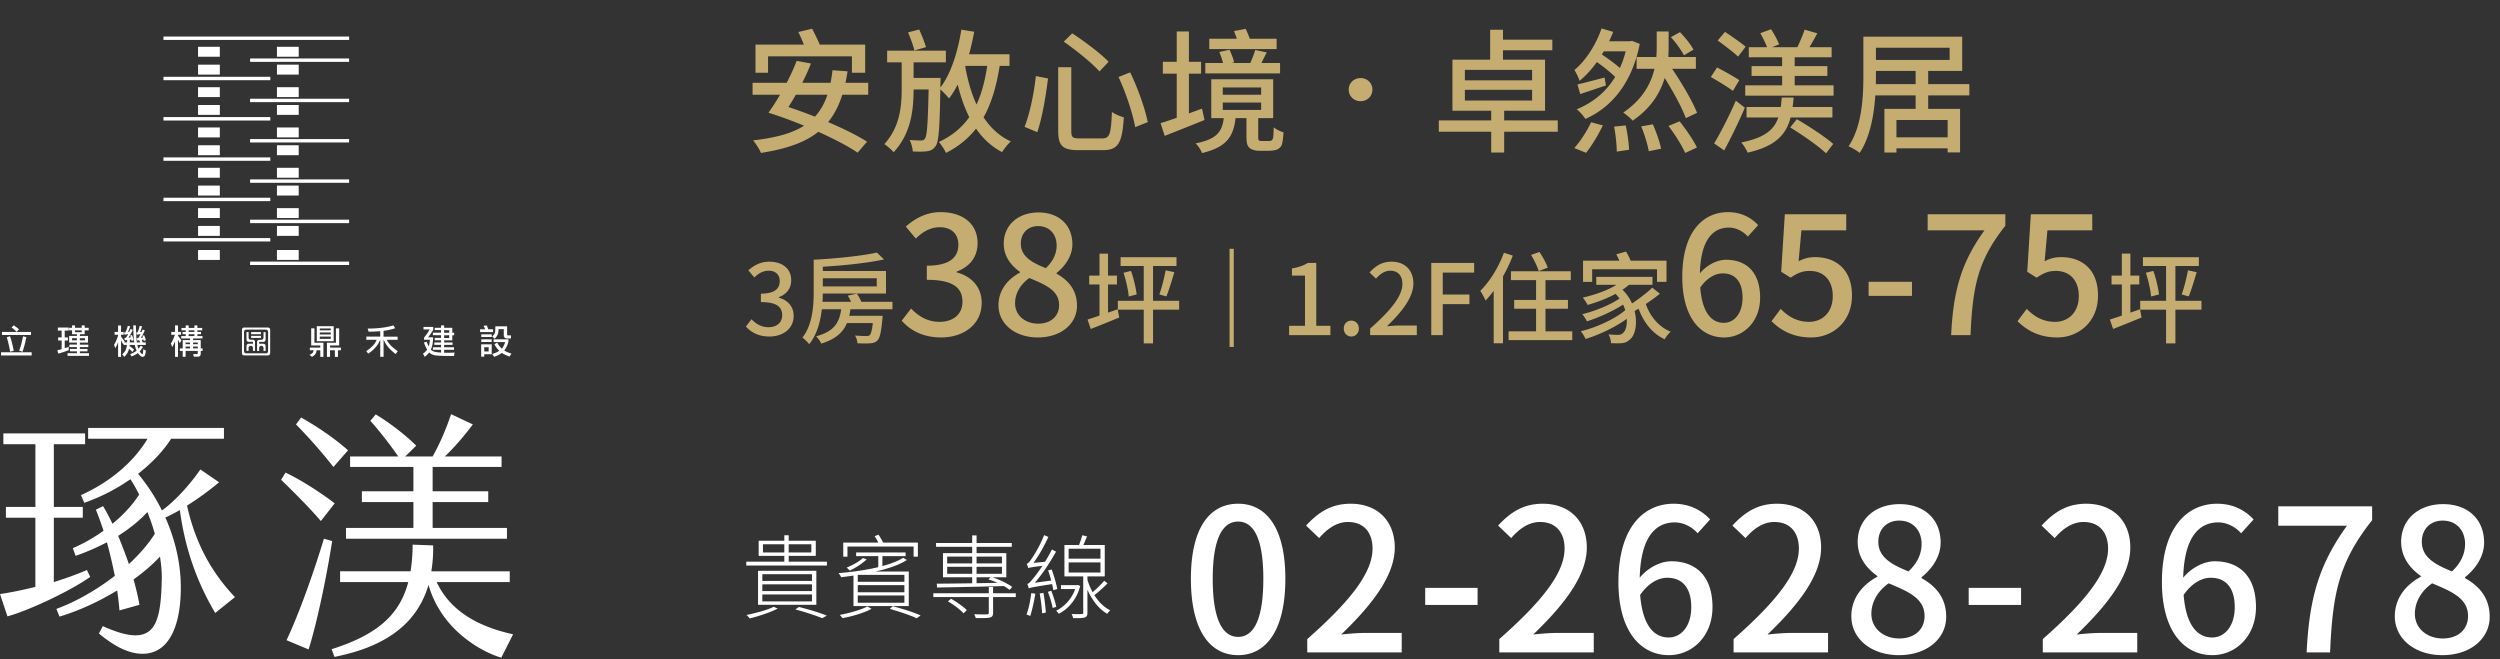 <svg width="1096" height="289" fill="none" xmlns="http://www.w3.org/2000/svg"><rect width="100%" height="100%" fill="#333333" stroke="none"/><path d="M106.068 144.544v10.318c0 .522.422.953.954.953h10.468a.952.952 0 0 0 .953-.953v-10.318a.953.953 0 0 0-.953-.954h-10.468a.954.954 0 0 0-.954.954Zm10.509 10.358h-8.642a.953.953 0 0 1-.953-.954v-8.491c0-.522.421-.953.953-.953h8.642c.522 0 .953.421.953.953v8.491a.953.953 0 0 1-.953.954Z" fill="#fff"/><path d="M109.932 151.61c.522 0 .954.421.954.953v1.265h.913v-3.935a.953.953 0 0 0-.953-.953h-.914a.954.954 0 0 1-.953-.954v-2.408h-.913v3.322c0 .522.421.953.953.953h1.867v.833h-1.867a.953.953 0 0 0-.953.954v2.178h.913v-1.265c0-.522.422-.953.953-.953v.01Zm2.771 2.228h.913v-1.264a.954.954 0 1 1 1.907 0v1.264h.913v-2.178a.953.953 0 0 0-.953-.953h-1.867v-.833h1.867a.953.953 0 0 0 .953-.954v-3.322h-.913v2.409a.953.953 0 0 1-.953.954h-.914a.952.952 0 0 0-.953.953v3.934-.01Zm1.706-8.25h-4.316v.913h4.316v-.913Z" fill="#fff"/><path d="M114.409 147.234h-4.316v.913h4.316v-.913Zm22.021-3.292h1.415v6.323h3.934v6.173h-1.355v-2.881h-1.636c-.07.622-.18 1.064-.341 1.325-.241.532-.793 1.054-1.656 1.566l-1.114-.883c.723-.322 1.204-.643 1.445-.974.161-.241.281-.582.362-1.024h-1.636v-1.174h4.576v-.933h-3.994v-7.518Zm2.459-.943h7.397v6.574h-7.397v-6.574Zm1.294 1.816h4.818v-.823h-4.818v.823Zm0 1.817h4.818v-.873h-4.818v.873Zm4.818 1.937v-.994h-4.818v.994h4.818Zm2.278-4.627h1.416v7.507H144.7v.934h4.757v1.174h-1.294v2.881h-1.355v-2.881h-2.118v2.881h-1.355v-6.173h3.934v-6.323h.01Zm25.212-1.285.753 1.235c-1.465.512-3.161.893-5.098 1.144v2.55h6.172v1.395h-4.787a13.7 13.7 0 0 0 1.756 2.429c.743.792 1.777 1.636 3.091 2.549l-.943 1.244c-1.405-1.074-2.549-2.147-3.403-3.231-.712-.854-1.314-1.847-1.816-3.001h-.06v7.457H166.7v-7.457h-.03c-.502 1.224-1.134 2.268-1.907 3.141-.873 1.064-1.987 2.028-3.352 2.911l-.813-1.114c1.214-.803 2.228-1.656 3.051-2.58.542-.572 1.044-1.355 1.496-2.358h-4.547v-1.396h6.092v-2.388c-1.565.14-3.272.211-5.098.211l-.402-1.355c4.446 0 8.21-.462 11.322-1.396l-.021.01Zm18.107 1.044h2.76v-1.054h1.355v1.054h3.573v2.158h.823v1.124h-.823v2.218h-3.573v.944h3.693v1.054h-3.693v1.054h4.336v1.114h-4.336v1.274c.211 0 .422 0 .632.01 1.757 0 3.082-.03 3.945-.1l-.241 1.516c-4.637 0-7.478-.101-8.511-.312-.924-.23-1.656-.592-2.208-1.084-.061-.05-.111-.1-.171-.15-.472.602-1.124 1.234-1.967 1.907l-.753-1.415c.793-.532 1.405-1.114 1.827-1.747-.442-.762-.914-1.786-1.426-3.081l1.175-.401c.351.853.672 1.545.963 2.097.03-.07.051-.14.071-.211.2-.652.331-1.555.401-2.719h-2.549v-.934a24.838 24.838 0 0 0 2.479-3.573h-2.72v-1.124h4.275v1.295c-.853 1.385-1.615 2.479-2.298 3.282h2.248c-.04 1.676-.21 3.031-.522 4.055-.14.481-.301.913-.481 1.304.371.402.893.713 1.565.934.582.17 1.546.291 2.901.371v-1.214h-3.573v-1.114h3.573v-1.054h-2.931v-1.054h2.931v-.944h-2.76v-1.053h2.76v-1.175h-3.573v-1.124h3.573v-1.114h-2.76v-1.054l.01.04Zm4.115 1.054v1.114h2.218v-1.114h-2.218Zm0 2.238v1.175h2.218v-1.175h-2.218Zm18.698-4.336c.231.502.442 1.064.633 1.697h2.118v1.234h-5.691v-1.234h2.208a12.54 12.54 0 0 0-.673-1.526l1.405-.16v-.011Zm2.158 8.311v4.336h-3.272v1.064h-1.355v-5.4h4.627Zm-4.566-4.396h4.566v1.174h-4.566v-1.174Zm0 2.178h4.566v1.174h-4.566v-1.174Zm1.294 5.329h1.917v-1.877h-1.917v1.877Zm10.027-11.02v3.453c0 .361.171.542.522.542h1.174v1.334h-1.475c-.572 0-.994-.12-1.275-.361-.281-.231-.421-.632-.421-1.214v-2.52h-2.279c-.04 1.004-.14 1.717-.301 2.148-.17.592-.642 1.285-1.415 2.068l-1.054-.934c.623-.692 1.014-1.234 1.175-1.636.12-.371.18-1.334.18-2.88h5.169Zm-5.932 5.691h6.514v.993c-.371 1.536-.983 2.841-1.847 3.915.844.532 1.897.983 3.182 1.365l-.873 1.294c-1.415-.501-2.529-1.033-3.362-1.605-.843.662-1.968 1.234-3.373 1.726l-.823-1.235c1.265-.401 2.289-.873 3.082-1.415a11.102 11.102 0 0 1-2.148-2.88l1.234-.703a9.097 9.097 0 0 0 2.008 2.64h.02c.652-.793 1.134-1.747 1.455-2.871h-5.059v-1.234l-.01.01ZM.462 154.43H13.89v1.395H.461v-1.395Zm.421-8.913H13.59v1.355H.883v-1.355Zm3.513 1.877c.623 1.857 1.165 3.995 1.636 6.394l-1.576.401a60.777 60.777 0 0 0-1.475-6.333l1.415-.462Zm1.636-4.747c.914.582 1.676 1.164 2.299 1.756l-1.064 1.054c-.512-.582-1.255-1.204-2.218-1.877l.993-.933h-.01Zm4.055 4.798 1.476.341c-.452 2.348-1.024 4.506-1.707 6.453l-1.455-.522c.652-1.646 1.214-3.733 1.696-6.272h-.01Zm15.286-3.864h4.758v1.355h-1.757v2.991h1.395v1.354h-1.395v3.373a36.44 36.44 0 0 0 1.757-.612v1.455a38.802 38.802 0 0 1-4.577 1.526l-.402-1.476a33.1 33.1 0 0 0 1.877-.482v-3.794h-1.535v-1.355h1.535v-2.99h-1.656v-1.355.01Zm4.928.12h1.295v-1.054h1.295v1.054h2.94v-1.054h1.295v1.054h1.757v1.114h-1.757v1.696H35.01v.763h3.573v2.931h-3.574v.883h3.694v1.054h-3.694v.823h3.353v1.054H35.01v.823h3.994v1.174H29.62v-1.174h4.095v-.823h-3.051v-1.054h3.05v-.823h-3.291v-1.054h3.292v-.883H30.31v-2.931h3.403v-.763h-2.118v-1.696H30.3v-1.114Zm3.403 5.51v-.933h-2.118v.933h2.118Zm-.823-4.396v.823h2.94v-.823h-2.94Zm4.396 4.396v-.933h-2.279v.933h2.279Zm12.957-3.693h1.526v-2.821h1.295v2.821h1.174v1.234h-1.174v.813a28.705 28.705 0 0 1 1.636 2.178l-.241.361h1.264c.02-.341.03-.692.03-1.063-.32.04-.652.08-.993.12l-.22-1.054c.23-.01.45-.03.672-.04.33-.462.662-1.004.993-1.616-.502.1-1.044.201-1.616.311l-.22-.993.572-.061c.491-.873.843-1.806 1.063-2.82l1.064.121a10.62 10.62 0 0 1-.993 2.539c.23-.04.441-.08.632-.121.18-.381.351-.772.522-1.184l1.004.341c-.633 1.395-1.265 2.53-1.907 3.423.351-.03.692-.06 1.023-.091-.07-.291-.15-.572-.24-.853l.762-.18c.331.813.582 1.545.763 2.218l-.943.361c-.04-.231-.08-.452-.13-.662-.212.03-.412.06-.613.09 0 .442-.01.843-.03 1.214h1.937c-.23-1.565-.381-4.054-.452-7.447h1.175c.1 3.513.24 5.992.431 7.447h1.395c-.1-.311-.22-.612-.371-.913-.261.03-.532.06-.813.09l-.281-1.053c.24 0 .462 0 .672-.01a13.17 13.17 0 0 0 1.004-1.757 76.15 76.15 0 0 1-1.626.301l-.24-.993c.19-.02.37-.041.541-.061a10.82 10.82 0 0 0 .934-2.82l1.053.121a11.16 11.16 0 0 1-.873 2.569c.241-.03.462-.06.673-.1.15-.322.29-.653.431-.994l.994.341c-.582 1.345-1.164 2.439-1.757 3.302a8.6 8.6 0 0 0 .934-.18c-.07-.271-.14-.532-.22-.783l.762-.171c.321.783.572 1.506.753 2.158l-.934.361a9.24 9.24 0 0 0-.15-.672c-.231.06-.482.12-.753.181.15.331.281.692.401 1.083h1.385v1.115h-3.703c.14.652.301 1.214.482 1.696.33-.392.662-.843.993-1.355l1.004.522c-.442.752-.923 1.405-1.455 1.947.481.783.883 1.174 1.214 1.174.08 0 .13-.06.17-.17.061-.131.121-.783.181-1.948l1.175.643c-.16 1.134-.342 1.877-.552 2.248-.201.301-.502.452-.904.452-.622 0-1.304-.542-2.037-1.616l-.02-.03c-.693.562-1.616 1.053-2.76 1.475l-.633-1.004c1.094-.391 1.988-.863 2.69-1.415.05-.04.1-.08.13-.1-.32-.713-.591-1.556-.812-2.519h-2.238c-.02.19-.04.361-.06.511.722.462 1.384.974 1.977 1.546l-.703 1.054a10.177 10.177 0 0 0-1.485-1.415c-.191.783-.432 1.405-.723 1.867-.311.532-.763 1.084-1.365 1.666l-.883-1.124c.622-.573 1.084-1.125 1.385-1.667.25-.421.462-1.124.632-2.117.02-.111.03-.211.04-.311H54.18v-.703l-.241.341a65.426 65.426 0 0 0-.873-1.666v7.247H51.77v-6.454a13.98 13.98 0 0 1-1.235 2.64l-.521-1.476c.702-1.184 1.284-2.529 1.756-4.055v-.341h-1.526v-1.234l-.01-.01Zm24.851 0h1.656v-2.871h1.295v2.871h1.355v1.234h-1.355v.432a30.486 30.486 0 0 1 1.515 2.087l-.752 1.175a80.84 80.84 0 0 0-.763-1.546v7.538H76.74v-6.916a13.593 13.593 0 0 1-1.235 2.63l-.582-1.576c.703-1.114 1.285-2.378 1.747-3.814h-1.576v-1.234l-.01-.01Zm4.456-1.757h1.877v-1.114h1.295v1.114h2.519v-1.114h1.295v1.114h2.117v1.054h-2.117v.703h1.596v.993h-1.596v.823h2.238v1.054H84.65v.703h3.352v3.633h.823v1.124h-.823v1.235c0 .431-.12.763-.371.993-.2.201-.482.301-.853.301H84.96l-.24-1.174 1.585.04c.271-.02.401-.19.401-.522v-.873h-5.34v2.58h-1.274v-2.58H78.85v-1.124h1.244v-3.633h3.212v-.703h-3.854v-1.054h1.977v-.823h-1.395v-.993h1.395v-.703h-1.877v-1.054h-.01Zm1.817 7.146h1.937v-.752h-1.937v.752Zm0 1.817h1.937v-.813h-1.937v.813Zm3.874-7.206v-.703h-2.52v.703h2.52Zm-2.52 1.816h2.52v-.823h-2.52v.823Zm1.938 2.821v.752h2.057v-.752H84.65Zm0 2.569h2.057v-.813H84.65v.813ZM39.555 252.911c-9.435 6.624-27.3 14.834-36.293 17.304L0 260.439c5.28-.783 10.448-1.907 15.507-3.142v-30.331H2.59v-4.717h12.927v-27.521H1.475v-4.717h35.832v4.717h-13.71v27.521h12.696v4.717H23.596v28.203c5.059-1.575 9.887-3.261 14.494-5.279l1.465 3.031v-.01Zm39.324-29.327c-2.249 1.234-4.386 2.469-6.404 3.262 4.266 9.545 6.404 19.21 6.745 28.083.562 17.413-4.155 31.686-16.741 31.686-5.62 0-11.793-2.811-19.1-8.873l1.686-3.262c5.952 2.7 10.669 4.045 14.272 4.045 9.214 0 11.231-8.31 11.573-24.158.11-3.373-.221-6.856-.783-10.338-3.262 3.482-7.187 6.855-11.573 9.996 1.124 4.045 2.018 7.869 2.58 11.121l-8.762 2.469a127.07 127.07 0 0 0-1.014-8.762c-8.09 4.938-16.962 8.993-25.282 11.462l-1.345-3.372c8.54-3.142 17.634-8.311 25.613-14.494-1.013-4.948-2.138-9.886-3.482-14.713a100.29 100.29 0 0 1-13.71 5.951l-1.235-3.372c4.717-2.017 9.214-4.607 13.48-7.638-1.125-3.262-2.139-6.293-3.373-9.214l3.141-1.575c1.456 2.358 2.81 4.948 4.156 7.748 4.606-3.824 8.651-8.09 11.682-12.807-1.234-2.469-2.469-4.717-3.824-6.745a83.738 83.738 0 0 1-20.224 10.338l-1.465-3.372c13.59-6.062 23.596-15.276 29.207-24.721H38.63v-4.717h59.55v4.717H75.035c-3.373 5.28-8.31 10.559-14.493 15.387 4.265 5.169 7.748 10.558 10.448 16.069 5.841-4.156 12.466-11.573 16.852-17.976l8.2 5.62c-4.266 3.594-9.214 7.187-14.042 10.228 3.935 17.865 11.793 30.451 21.007 40.107l-8.652 6.965c-7.527-12.696-13.148-27.3-15.506-45.165l.03.02Zm-11.01 10.448a86.225 86.225 0 0 0-3.263-9.555c-3.482 3.824-7.868 7.307-12.806 10.448 1.686 4.045 3.262 8.2 4.717 12.356 4.496-4.156 8.43-8.652 11.351-13.259v.01Zm55.382-23.697 1.907-3.141c6.293 2.921 15.166 8.541 21.569 13.479l-6.062 7.749c-5.279-6.183-12.586-13.369-17.414-18.087Zm22.362 26.849c-2.248 14.834-6.744 36.403-10.338 47.524l-9.665-4.045c5.5-11.573 12.024-30 16.4-44.493l3.593 1.014h.01Zm.562-32.469c-5.169-6.624-11.231-13.369-16.4-18.648l2.248-3.032c5.511 3.142 13.48 8.09 20.556 14.383l-6.404 7.307v-.01Zm78.759 73.368-5.169 10.228c-6.293-1.686-25.845-10.669-31.907-31.907-5.28 17.976-20.114 27.41-41.231 31.576l-1.235-3.373c19.773-6.293 29.769-14.834 33.593-29.438h-29.889v-4.717h30.893c.562-3.593.903-7.417.903-11.683l8.983.342c.111 4.044-.221 7.868-.783 11.351h34.376v4.717h-32.017c7.528 16.4 25.282 21.007 33.483 22.914v-.01Zm-43.7-73.368h-27.752v-4.607h21.117c-3.824-5.51-8.651-11.683-12.245-15.617l2.359-2.811c5.841 3.483 12.917 8.873 17.755 13.711l-4.828 4.717h12.024c3.483-6.183 6.183-12.807 8.09-18.538l9.545 4.497c-4.155 5.5-8.2 10.107-12.245 14.041h24.831v4.607h-30.221v10.669h24.38v4.717h-24.38v11.352h32.58v4.717h-70.559v-4.717h29.549v-11.352h-22.583v-4.717h22.583v-10.669ZM153.06 16.004H71.662v1.495h81.398v-1.495Zm-34.556 17.653H71.662v1.496h46.842v-1.496Zm34.546-8.039h-43.409v1.496h43.409v-1.496ZM96.373 20.53h-9.545v4.346h9.545V20.53Zm0 7.819h-9.545v4.345h9.545v-4.346Zm34.586-7.819h-9.545v4.346h9.545V20.53Zm0 7.819h-9.545v4.345h9.545v-4.346Zm-12.455 22.984H71.662v1.495h46.842v-1.495Zm34.546-8.039h-43.409v1.495h43.409v-1.495Zm-56.677-5.08h-9.545v4.346h9.545v-4.346Zm0 7.809h-9.545v4.346h9.545v-4.346Zm34.586-7.809h-9.545v4.346h9.545v-4.346Zm0 7.809h-9.545v4.346h9.545v-4.346Zm-12.455 22.984H71.662v1.496h46.842v-1.496Zm34.546-8.039h-43.409v1.495h43.409v-1.495ZM96.373 55.89h-9.545v4.346h9.545V55.89Zm0 7.808h-9.545v4.346h9.545v-4.346Zm34.586-7.808h-9.545v4.346h9.545V55.89Zm0 7.808h-9.545v4.346h9.545v-4.346Zm-12.455 22.984H71.662v1.496h46.842v-1.496Zm34.546-8.039h-43.409v1.495h43.409v-1.495Zm-56.677-5.079h-9.545v4.346h9.545v-4.346Zm0 7.809h-9.545v4.346h9.545v-4.346Zm34.586-7.809h-9.545v4.346h9.545v-4.346Zm0 7.809h-9.545v4.346h9.545v-4.346Zm-12.455 22.983H71.662v1.496h46.842v-1.496Zm34.546-8.038h-43.409v1.495h43.409v-1.495Zm-56.677-5.079h-9.545v4.346h9.545v-4.346Zm0 7.808h-9.545v4.346h9.545v-4.346Zm34.586-7.808h-9.545v4.346h9.545v-4.346Zm22.091 23.456h-43.409v1.495h43.409v-1.495Zm-56.677-5.079h-9.545v4.346h9.545v-4.346Zm34.586 0h-9.545v4.346h9.545v-4.346Zm0-10.569h-9.545v4.346h9.545v-4.346Zm411.838 188.171c-12.615 0-20.706-11.223-20.706-33.495 0-22.098 8.091-32.886 20.706-32.886 12.528 0 20.706 10.788 20.706 32.886 0 22.272-8.178 33.495-20.706 33.495Zm0-8.004c6.525 0 11.049-6.96 11.049-25.491 0-18.27-4.524-25.056-11.049-25.056-6.525 0-11.136 6.786-11.136 25.056 0 18.531 4.611 25.491 11.136 25.491ZM573.1 286v-5.829c18.966-16.704 28.623-29.145 28.623-39.672 0-6.873-3.654-11.658-10.788-11.658-5.046 0-9.222 3.132-12.615 7.047l-5.742-5.481c5.568-6.003 11.223-9.57 19.575-9.57 11.745 0 19.314 7.569 19.314 19.227 0 12.267-9.918 25.056-23.49 38.106 3.306-.348 7.395-.696 10.527-.696h16.008V286H573.1Zm51.705-20.793v-7.482h22.968v7.482h-22.968ZM657.293 286v-5.829c18.966-16.704 28.623-29.145 28.623-39.672 0-6.873-3.654-11.658-10.788-11.658-5.046 0-9.222 3.132-12.615 7.047l-5.742-5.481c5.568-6.003 11.223-9.57 19.575-9.57 11.745 0 19.314 7.569 19.314 19.227 0 12.267-9.918 25.056-23.49 38.106 3.306-.348 7.395-.696 10.527-.696h16.008V286h-41.412Zm74.325 1.218c-12.18 0-22.098-10.266-22.098-32.016 0-24.534 11.484-34.365 24.186-34.365 7.134 0 12.354 2.958 16.008 6.873l-5.481 6.09c-2.349-2.784-6.264-4.785-10.005-4.785-8.526 0-15.399 6.612-15.399 26.187 0 16.53 4.872 24.273 12.702 24.273 5.568 0 9.918-5.046 9.918-13.311s-3.741-12.876-10.527-12.876c-3.828 0-8.439 2.262-12.267 8.091l-.435-7.308c3.741-5.046 9.657-8.004 14.442-8.004 10.788 0 18.096 6.525 18.096 20.097 0 12.702-8.787 21.054-19.14 21.054ZM760.007 286v-5.829c18.966-16.704 28.623-29.145 28.623-39.672 0-6.873-3.654-11.658-10.788-11.658-5.046 0-9.222 3.132-12.615 7.047l-5.742-5.481c5.568-6.003 11.223-9.57 19.575-9.57 11.745 0 19.314 7.569 19.314 19.227 0 12.267-9.918 25.056-23.49 38.106 3.306-.348 7.395-.696 10.527-.696h16.008V286h-41.412Zm72.498 1.218c-12.093 0-20.88-7.134-20.88-17.052 0-8.439 5.481-14.181 11.397-17.313v-.348c-4.785-3.393-8.613-8.265-8.613-14.964 0-10.005 7.83-16.53 18.357-16.53 11.136 0 18.009 6.873 18.009 16.878 0 6.612-4.437 12.093-8.352 15.138v.435c5.742 3.219 10.788 8.178 10.788 16.965 0 9.483-8.352 16.791-20.706 16.791Zm4.176-36.714c3.828-3.567 5.742-7.656 5.742-12.006 0-5.829-3.654-10.266-9.831-10.266-5.22 0-9.135 3.567-9.135 9.309 0 6.873 6.09 10.092 13.224 12.963Zm-4.002 29.406c6.525 0 11.049-3.828 11.049-9.831 0-7.743-7.047-10.701-15.747-14.355-4.437 3.132-7.569 7.83-7.569 13.398 0 6.351 5.307 10.788 12.267 10.788Zm30.391-14.703v-7.482h22.968v7.482H863.07ZM895.557 286v-5.829c18.966-16.704 28.623-29.145 28.623-39.672 0-6.873-3.654-11.658-10.788-11.658-5.046 0-9.222 3.132-12.615 7.047l-5.742-5.481c5.568-6.003 11.223-9.57 19.575-9.57 11.745 0 19.314 7.569 19.314 19.227 0 12.267-9.918 25.056-23.49 38.106 3.306-.348 7.395-.696 10.527-.696h16.008V286h-41.412Zm74.325 1.218c-12.18 0-22.098-10.266-22.098-32.016 0-24.534 11.484-34.365 24.186-34.365 7.134 0 12.354 2.958 16.008 6.873l-5.481 6.09c-2.349-2.784-6.264-4.785-10.005-4.785-8.526 0-15.399 6.612-15.399 26.187 0 16.53 4.872 24.273 12.702 24.273 5.568 0 9.918-5.046 9.918-13.311s-3.741-12.876-10.527-12.876c-3.828 0-8.439 2.262-12.267 8.091l-.435-7.308c3.741-5.046 9.657-8.004 14.442-8.004 10.788 0 18.096 6.525 18.096 20.097 0 12.702-8.787 21.054-19.14 21.054ZM1011.23 286c1.14-23.316 5.22-38.28 17.67-55.506h-30.106v-8.526h41.146v6.09c-14.96 18.792-17.31 32.973-18.44 57.942h-10.27Zm59.54 1.218c-12.09 0-20.88-7.134-20.88-17.052 0-8.439 5.48-14.181 11.4-17.313v-.348c-4.79-3.393-8.62-8.265-8.62-14.964 0-10.005 7.83-16.53 18.36-16.53 11.14 0 18.01 6.873 18.01 16.878 0 6.612-4.44 12.093-8.35 15.138v.435c5.74 3.219 10.79 8.178 10.79 16.965 0 9.483-8.36 16.791-20.71 16.791Zm4.18-36.714c3.82-3.567 5.74-7.656 5.74-12.006 0-5.829-3.66-10.266-9.83-10.266-5.22 0-9.14 3.567-9.14 9.309 0 6.873 6.09 10.092 13.23 12.963Zm-4.01 29.406c6.53 0 11.05-3.828 11.05-9.831 0-7.743-7.04-10.701-15.74-14.355-4.44 3.132-7.57 7.83-7.57 13.398 0 6.351 5.3 10.788 12.26 10.788Zm-736.455-41.3v3.6h21.2v-3.6h-21.2Zm-1.88-1.56h25.04v6.64h-25.04v-6.64Zm11.24-2.4h1.92v12.28h-1.92v-12.28Zm-16.68 11.6h35.36v1.68h-35.36v-1.68Zm7.04 9.92v2.96h21.76v-2.96h-21.76Zm0 4.44v3.04h21.76v-3.04h-21.76Zm0-8.88v2.96h21.76v-2.96h-21.76Zm-1.88-1.48h25.56v14.88h-25.56v-14.88Zm16.36 16.92 1.56-1.08c4.52 1.12 9.32 2.6 12.24 3.8l-2.04 1.12c-2.68-1.12-7.16-2.6-11.76-3.84Zm-9.48-1.16 1.76.8c-3.28 1.68-8.32 3.32-12.32 4.32-.24-.4-.92-1.16-1.4-1.52 4.08-.84 8.96-2.12 11.96-3.6Zm44.24-30.96 1.68-.64c.88 1.28 1.88 2.96 2.32 4.08l-1.8.8c-.4-1.16-1.36-2.96-2.2-4.24Zm-13.76 2.84h32.72v6.16h-1.88v-4.44h-29v4.44h-1.84v-6.16Zm5.64 4.32h21.68v1.6h-21.68v-1.6Zm9.72.44h1.8v6.16l-1.8.68v-6.84Zm-6.76 2 1.68.56c-1.92 1.84-4.92 3.76-7.48 4.96-.28-.36-.92-1.04-1.32-1.32 2.56-1.08 5.44-2.6 7.12-4.2Zm17.68-.12 1.64.96c-6.56 4.24-18.84 6.36-28.84 7.56-.2-.48-.76-1.36-1.16-1.8 10.24-.8 22.32-2.92 28.36-6.72Zm-19.92 12v3.12h20.44v-3.12h-20.44Zm0 4.52v3.2h20.44v-3.2h-20.44Zm0-9.04v3.04h20.44v-3.04h-20.44Zm-1.88-1.44h24.24v15.12h-24.24v-15.12Zm15.92 16.36 1.28-1.16c4.52 1.16 9.32 2.72 12.24 4.04l-1.72 1.24c-2.68-1.28-7.24-2.8-11.8-4.12Zm-9.84-1.08 1.84 1.04c-3.2 1.8-8.48 3.32-12.72 4.12-.28-.4-.84-1.08-1.24-1.44 4.2-.76 9.6-2.28 12.12-3.72Zm28.92-5.76h36.16v1.68h-36.16v-1.68Zm1.2-22.04h33.2v1.68h-33.2v-1.68Zm23.12 19.28h1.88v11.28c0 1.2-.28 1.8-1.32 2.08-1.04.32-2.96.28-6.28.28-.08-.44-.4-1.16-.68-1.68 2.72.08 4.92.08 5.56.04.68-.04.84-.24.84-.76v-11.24Zm-7.28-22.6h1.92v21.4h-1.92v-21.4Zm-10.64 28.92 1.36-1.16c2.44 1.36 5.44 3.48 6.92 5l-1.4 1.4c-1.44-1.6-4.36-3.8-6.88-5.24Zm-.32-15.16v3.08h24v-3.08h-24Zm0-4.48v3h24v-3h-24Zm-1.84-1.52h27.76v10.6h-27.76v-10.6Zm19.92 11.56 1.12-1.16c3.28.96 7.28 2.92 9.32 4.44l-1.16 1.28c-2-1.6-5.96-3.64-9.28-4.56Zm-22.64 1.84c7.24-.04 18.8-.2 29.68-.44l-.08 1.48c-10.68.28-21.96.52-29.48.64l-.12-1.68Zm63.8-21.24 2.08.52c-.76 1.72-1.48 3.6-2.16 4.84l-1.6-.48c.56-1.36 1.32-3.52 1.68-4.88Zm-6 11.92v4.44h13.96v-4.44h-13.96Zm0-6v4.36h13.96v-4.36h-13.96Zm-1.84-1.64h17.68v13.76h-17.68v-13.76Zm8.24 13.16h1.84v16.48c0 1.2-.24 1.8-1.16 2.12-.92.32-2.48.32-5.12.32-.08-.52-.36-1.28-.64-1.8 2.12.04 3.84.04 4.4 0 .56-.04.68-.16.68-.64v-16.48Zm-9.76 4.44h7.08v1.72h-7.08v-1.72Zm6.64 0h.36l.32-.08 1.12.44c-1.52 5.96-5.32 10.12-9.4 12.2-.28-.4-.76-1-1.16-1.36 3.76-1.76 7.48-5.72 8.76-10.88v-.32Zm12.32-1.92 1.48 1.12c-1.88 1.92-4.32 4.12-6.28 5.52l-1.16-.92c1.88-1.48 4.52-3.96 5.96-5.72Zm-7.44-.76c1.68 5.96 5.4 11.44 10.08 13.72-.44.4-1 1.04-1.32 1.52-4.72-2.68-8.4-8.44-10.2-14.84l1.44-.4Zm-17.16-3.8 1.6-.36c1 2.8 2.08 6.44 2.4 8.56l-1.72.48c-.32-2.2-1.28-5.92-2.28-8.68Zm-3.68 10.12 1.64-.24c.48 2.72.92 6.28 1.04 8.64l-1.64.28c-.08-2.36-.56-5.92-1.04-8.68Zm-3.68-.16 1.76.28c-.56 3.44-1.4 7.24-2.24 9.76-.32-.16-1.16-.48-1.64-.64 1-2.52 1.68-6.16 2.12-9.4Zm-1.32-10.92c-.12-.44-.44-1.4-.68-1.92.64-.16 1.36-1 2.16-2.28.88-1.16 3.76-5.84 5.44-10.28l1.88.8c-2.12 4.56-4.76 9.24-7.4 12.48v.04s-1.4.68-1.4 1.16Zm0 0-.04-1.56 1.12-.64 7-.68c-.08.52-.12 1.24-.12 1.64-6.44.76-7.4.96-7.96 1.24Zm.24 8.88c-.12-.44-.44-1.44-.68-1.96.76-.16 1.64-1.24 2.84-2.72 1.2-1.4 5.36-7.04 7.96-12.4l1.8.96c-3.08 5.52-6.8 11.04-10.48 14.96v.04s-1.44.6-1.44 1.12Zm0 0-.04-1.56 1.12-.72 9.8-1.32c-.08.48-.08 1.2-.04 1.6-9.04 1.4-10.16 1.64-10.84 2Zm8.36 1.48 1.48-.44c.88 2.24 1.8 5.16 2.2 7.04l-1.6.48c-.32-1.88-1.24-4.84-2.08-7.08Z" fill="#fff"/><path d="M331.208 19.544h48.082v12.354h-5.8v-7.192h-36.772v7.192h-5.51V19.544Zm33.756 11.252 6.612.464c-3.596 23.606-14.21 32.016-37.99 35.786-.522-1.45-2.262-4.118-3.422-5.51 22.968-2.61 32.48-9.802 34.8-30.74Zm-35.032 5.51h50.692v5.22h-50.692v-5.22ZM350 14.034l6.032-1.45c1.334 2.552 3.016 5.974 3.77 8.062l-6.322 1.74c-.696-2.146-2.204-5.684-3.48-8.352Zm-13.108 35.38 3.596-4.118c13.05 3.886 30.566 11.02 39.614 16.82l-4.118 4.814c-8.352-5.684-25.636-13.34-39.092-17.516Zm0 0c4.234-5.858 9.57-15.254 12.354-22.736l6.264 1.16c-2.9 7.656-8.062 16.588-11.774 21.982l-6.844-.406Zm61.19-35.206 4.872-1.276c1.16 2.436 2.378 5.684 3.016 7.714l-5.104 1.508c-.464-2.146-1.74-5.51-2.784-7.946Zm-9.164 8.004h25.752v5.104h-25.752v-5.104Zm9.57 11.948h10.498v5.046h-10.498V34.16Zm8.7 0h5.162s0 1.624-.058 2.32c-.29 18.908-.638 25.578-2.146 27.608-1.044 1.45-2.088 1.972-3.654 2.204-1.45.232-3.828.232-6.322.116-.116-1.508-.638-3.654-1.392-5.046a69.9 69.9 0 0 0 4.988.232c.812 0 1.334-.174 1.74-.87.986-1.334 1.334-7.482 1.682-25.462V34.16Zm13.282-10.382h22.098v5.104H420.47v-5.104Zm.986-10.788 5.626.928c-2.088 11.426-5.684 22.33-11.02 29.232-.87-1.102-2.958-3.248-4.176-4.292 4.814-5.974 7.946-15.718 9.57-25.868Zm11.658 13.688 5.394.58c-2.9 19.836-9.222 32.306-23.78 39.788-.522-1.218-2.088-3.654-3.132-4.814 13.514-6.264 19.198-17.69 21.518-35.554Zm-10.15 1.45c2.668 15.602 8.468 28.478 20.184 33.872-1.276 1.102-2.958 3.248-3.828 4.698-12.354-6.496-18.096-20.126-21.17-37.758l4.814-.812Zm-27.666-3.306h5.22V39.09c0 9.57-1.218 19.488-8.758 27.666-.928-1.16-2.726-2.668-4.06-3.596 6.728-7.366 7.598-16.24 7.598-24.128v-14.21Zm68.614 4.64h5.742v27.956c0 2.784.58 3.248 3.654 3.248h9.918c3.306 0 3.828-1.972 4.234-11.6 1.334.986 3.712 1.972 5.22 2.378-.696 11.02-2.32 14.384-9.106 14.384h-10.846c-6.844 0-8.816-1.914-8.816-8.41V29.462Zm-9.802 3.886 5.336 1.044c-.87 7.192-2.494 17.11-4.698 23.548l-5.568-2.32c2.32-6.032 4.176-14.964 4.93-22.272Zm36.25.406 5.104-2.03c3.364 6.902 6.496 15.776 7.714 21.808l-5.51 2.204c-1.044-5.916-4.118-15.138-7.308-21.982Zm-24.012-15.486 3.712-3.654c5.394 3.538 12.528 8.874 15.95 12.47l-4.002 4.234c-3.19-3.596-10.208-9.28-15.66-13.05Zm63.8-1.276h29.522v4.524h-29.522v-4.524Zm-1.74 10.614h32.77v4.582h-32.77v-4.582Zm6.148-4.814 4.466-.986c.812 1.74 1.682 4.002 2.03 5.51l-4.698 1.218c-.29-1.566-1.044-3.944-1.798-5.742Zm15.718-.87 5.046 1.044c-1.16 2.32-2.32 4.756-3.306 6.438l-4.234-.986c.87-1.856 1.972-4.64 2.494-6.496Zm-14.21 23.026v3.248h16.82v-3.248h-16.82Zm0-6.612v3.19h16.82v-3.19h-16.82Zm-5.046-3.596h27.144v17.052h-27.144V34.74Zm5.626 15.776h5.162c-.812 8.932-3.48 13.862-14.848 16.588-.406-1.276-1.74-3.306-2.842-4.234 9.976-1.972 11.89-5.51 12.528-12.354Zm9.802.058h5.162v9.454c0 .87.058 1.334.348 1.566.29.174.754.232 1.334.232h2.32c.638 0 1.276 0 1.624-.174.406-.116.696-.464.87-1.218.174-.754.232-2.436.29-4.64.928.87 2.9 1.798 4.292 2.204-.116 2.32-.406 4.698-.812 5.626-.464.986-1.218 1.624-2.262 2.03-.87.29-2.494.464-3.596.464h-3.828c-1.45 0-3.248-.348-4.234-1.16-1.044-.812-1.508-1.914-1.508-5.22v-9.164Zm-5.452-36.946 5.104-.986c.87 1.798 1.798 4.176 2.262 5.684l-5.336 1.276c-.406-1.624-1.276-4.118-2.03-5.974ZM509.79 27.084h16.762v5.22H509.79v-5.22Zm6.09-13.282h5.336v38.86h-5.336v-38.86Zm-7.076 40.194c4.582-1.392 11.542-3.944 18.154-6.38l1.102 4.988a1345.682 1345.682 0 0 1-17.458 6.96l-1.798-5.568Zm87.696-9.628c-2.9 0-5.22-2.146-5.22-5.104 0-2.9 2.32-5.046 5.22-5.046 2.842 0 5.162 2.146 5.162 5.046 0 2.958-2.32 5.104-5.162 5.104Zm56.782-31.32h5.626v15.08h-5.626v-15.08Zm.464 33.524h5.684v20.3h-5.684v-20.3Zm-11.542-7.192v4.698h29.464V39.38h-29.464Zm0-8.758v4.582h29.464v-4.582h-29.464Zm-5.452-4.466h40.6v22.388h-40.6V26.156Zm19.314-8.758h24.476v4.64h-24.476v-4.64Zm-25.288 35.38h52.142v4.988h-52.142v-4.988Zm86.71-27.782h25.984v5.162h-25.984v-5.162Zm-18.618 1.392 2.552-3.074c3.538 2.32 8.12 5.684 10.324 8.004l-2.668 3.422c-2.146-2.378-6.612-5.974-10.208-8.352Zm33.64-10.092 4.002-2.204c2.204 2.262 4.756 5.452 5.916 7.656l-4.176 2.494c-1.102-2.146-3.538-5.568-5.742-7.946Zm-30.392-3.828 5.104 1.508c-3.074 7.83-8.236 16.182-14.732 21.46-.406-1.276-1.508-3.596-2.262-4.756 5.394-4.408 9.802-11.948 11.89-18.212Zm11.31 5.626h1.044l1.044-.174 3.364 1.334c-3.48 17.342-12.412 27.782-23.838 32.886-.754-1.218-2.61-3.364-3.828-4.234 11.136-4.524 19.43-13.688 22.214-28.71v-1.102Zm-9.744 0h11.658v4.408h-14.616l2.958-4.408Zm22.62-4.292h5.22v7.018c0 9.396-1.74 22.562-15.776 32.074-.928-1.102-2.784-2.61-4.118-3.538 13.224-8.99 14.674-20.764 14.674-28.594v-6.96Zm-18.676 41.702 5.104-.522c.754 3.48 1.392 8.004 1.45 10.672l-5.394.812c0-2.784-.464-7.424-1.16-10.962Zm11.89-.116 5.104-.87c1.508 3.364 3.074 7.888 3.596 10.672l-5.394 1.102c-.464-2.784-1.856-7.366-3.306-10.904Zm11.948-.174 4.872-2.03c2.784 3.48 6.148 8.352 7.598 11.484l-5.162 2.378c-1.334-3.132-4.524-8.178-7.308-11.832Zm-33.93-1.624 5.162 1.392c-1.972 4.06-4.814 8.874-7.366 12.006L690.17 64.9c2.494-2.726 5.51-7.308 7.366-11.31Zm-5.974-16.588c3.132-.696 7.424-1.856 11.89-3.016l.58 3.48c-4.002 1.334-7.83 2.61-11.252 3.77l-1.218-4.234Zm35.728-6.67 4.582-1.914c4.582 6.612 9.918 15.428 12.122 21.054l-4.93 2.32c-2.03-5.568-7.192-14.674-11.774-21.46Zm57.536 25.52 2.9-3.596c5.336 3.074 12.47 7.772 15.95 10.846l-3.132 4.118c-3.306-3.19-10.382-8.062-15.718-11.368Zm6.322-42.862 5.568 1.624c-1.682 3.074-3.48 6.264-4.93 8.41l-4.234-1.508c1.218-2.378 2.784-6.032 3.596-8.526Zm-24.476 7.714h36.308v4.408h-36.308v-4.408Zm-1.566 16.704h38.744v4.524h-38.744v-4.524Zm.58 9.512h37.642v4.582h-37.642V46.92Zm2.204-17.922h33.234v4.292H767.89v-4.292Zm13.398-6.612h5.51v16.878h-5.51V22.386Zm-9.57-7.83 4.698-1.74c1.392 2.03 2.842 4.814 3.538 6.612l-4.988 2.088c-.58-1.856-2.03-4.814-3.248-6.96Zm9.396 28.188h5.22c-1.044 12.818-3.886 20.416-20.184 24.186-.464-1.276-1.798-3.364-2.784-4.466 14.848-3.016 16.936-8.932 17.748-19.72Zm-28.072-24.998 3.19-3.77c2.9 1.914 7.018 4.756 9.048 6.496l-3.306 4.35c-1.972-1.914-6.032-4.93-8.932-7.076Zm-3.016 16.008 2.726-4.176c3.074 1.566 7.54 4.06 9.744 5.568l-2.784 4.698c-2.146-1.624-6.554-4.292-9.686-6.09Zm1.45 29.116c2.726-4.524 6.612-12.064 9.512-18.734l3.944 3.074c-2.61 6.148-6.09 13.282-9.048 18.734l-4.408-3.074ZM816.9 16.064h5.51v16.994c0 9.918-.87 24.534-7.134 33.988-1.044-.928-3.48-2.32-4.872-2.9 5.974-8.932 6.496-21.866 6.496-31.088V16.064Zm3.712 0h39.614v15.022h-39.614v-4.814h34.104v-5.336h-34.104v-4.872Zm-.058 20.822h42.804v4.93h-42.804v-4.93Zm8.352 23.316h27.724v4.814h-27.724v-4.814Zm10.904-29.464h5.51v18.85h-5.51v-18.85Zm-13.688 16.994h33.176v19.082h-5.452v-14.21H831.4v14.268h-5.278v-19.14ZM337.32 147.53c-4.945 0-8.17-1.978-10.32-4.386l2.451-3.182c1.849 1.892 4.171 3.483 7.482 3.483 3.526 0 5.977-1.978 5.977-5.246 0-3.526-2.236-5.762-9.331-5.762v-3.698c6.192 0 8.256-2.322 8.256-5.504 0-2.795-1.806-4.558-4.859-4.558-2.408 0-4.472 1.161-6.278 2.967l-2.623-3.139c2.537-2.236 5.461-3.784 9.116-3.784 5.676 0 9.675 2.924 9.675 8.127 0 3.655-2.107 6.192-5.461 7.439v.215c3.655.946 6.536 3.655 6.536 7.955 0 5.719-4.773 9.073-10.621 9.073Zm34.327-17.931 3.999-.86c1.032 1.462 2.021 3.44 2.451 4.816l-4.171 1.032c-.344-1.376-1.29-3.483-2.279-4.988Zm-13.158 2.709h32.766v3.268h-32.766v-3.268Zm11.696 6.149h13.846v3.182h-13.846v-3.182Zm12.728 0h4.042s-.043.989-.129 1.505c-.516 5.719-1.118 8.299-2.236 9.374-.86.817-1.806 1.075-3.139 1.161-1.118.129-3.268.086-5.547 0-.043-1.032-.473-2.494-1.075-3.397 2.064.172 4.128.215 4.902.215.731 0 1.161-.043 1.548-.387.688-.645 1.204-2.795 1.634-7.998v-.473Zm-13.889-4.773h4.042c-.817 8.17-3.01 13.889-13.029 16.942-.387-.946-1.419-2.408-2.279-3.182 9.03-2.408 10.578-7.095 11.266-13.76Zm-9.976-14.878h29.369v9.89h-29.369v-3.139h25.327v-3.569h-25.327v-3.182Zm25.37-8.084 3.139 3.01c-8.084 1.763-19.823 2.881-29.799 3.354-.129-.946-.645-2.408-1.032-3.225 9.804-.516 21.199-1.677 27.692-3.139Zm-27.692 3.139h3.999v13.803c0 6.88-.817 16.985-5.977 23.22-.602-.774-2.193-2.365-2.967-2.881 4.515-5.762 4.945-14.104 4.945-20.382v-13.76Zm55.86 34.075c-8.28 0-13.68-3.312-17.28-7.344l4.104-5.328c3.096 3.168 6.984 5.832 12.528 5.832 5.904 0 10.008-3.312 10.008-8.784 0-5.904-3.744-9.648-15.624-9.648v-6.192c10.368 0 13.824-3.888 13.824-9.216 0-4.68-3.024-7.632-8.136-7.632-4.032 0-7.488 1.944-10.512 4.968l-4.392-5.256C401.354 95.592 406.25 93 412.37 93c9.504 0 16.2 4.896 16.2 13.608 0 6.12-3.528 10.368-9.144 12.456v.36c6.12 1.584 10.944 6.12 10.944 13.32 0 9.576-7.992 15.192-17.784 15.192Zm42.431 0c-10.008 0-17.28-5.904-17.28-14.112 0-6.984 4.536-11.736 9.432-14.328v-.288c-3.96-2.808-7.128-6.84-7.128-12.384 0-8.28 6.48-13.68 15.192-13.68 9.216 0 14.904 5.688 14.904 13.968 0 5.472-3.672 10.008-6.912 12.528v.36c4.752 2.664 8.928 6.768 8.928 14.04 0 7.848-6.912 13.896-17.136 13.896Zm3.456-30.384c3.168-2.952 4.752-6.336 4.752-9.936 0-4.824-3.024-8.496-8.136-8.496-4.32 0-7.56 2.952-7.56 7.704 0 5.688 5.04 8.352 10.944 10.728Zm-3.312 24.336c5.4 0 9.144-3.168 9.144-8.136 0-6.408-5.832-8.856-13.032-11.88-3.672 2.592-6.264 6.48-6.264 11.088 0 5.256 4.392 8.928 10.152 8.928Zm34.903-10.01h26.875v3.87h-26.875v-3.87Zm1.204-19.135h24.51v3.87h-24.51v-3.87Zm10.148.903h4.085v36.894h-4.085v-36.894Zm9.589 4.859 3.827.817c-1.075 3.655-2.365 7.912-3.483 10.621l-3.096-.86c1.032-2.795 2.193-7.396 2.752-10.578Zm-18.447 1.075 3.268-.817c1.204 3.311 2.15 7.525 2.494 10.32l-3.483.903c-.215-2.838-1.204-7.095-2.279-10.406Zm-15.05 1.247h12.169v3.87h-12.169v-3.87Zm4.515-9.632h3.741v28.165h-3.741v-28.165Zm-5.246 28.896c3.311-1.032 8.385-2.795 13.201-4.515l.688 3.612c-4.3 1.806-8.858 3.612-12.47 5.031l-1.419-4.128Zm64.113-31.003v43h-1.849v-43h1.849Zm24.252 37.84v-4.085h6.966v-22.016h-5.719v-3.139c3.01-.516 5.074-1.29 6.923-2.408h3.741v27.563h6.192v4.085h-18.103Zm27.276.602c-1.892 0-3.311-1.462-3.311-3.483 0-2.064 1.419-3.483 3.311-3.483 1.849 0 3.311 1.419 3.311 3.483 0 2.021-1.462 3.483-3.311 3.483Zm8.249-.602v-2.881c9.374-8.256 14.147-14.405 14.147-19.608 0-3.397-1.806-5.762-5.332-5.762-2.494 0-4.558 1.548-6.235 3.483l-2.838-2.709c2.752-2.967 5.548-4.73 9.676-4.73 5.805 0 9.545 3.741 9.545 9.503 0 6.063-4.901 12.384-11.609 18.834 1.634-.172 3.654-.344 5.202-.344h7.912v4.214h-20.468Zm26.803 0V115.28h18.791v4.214h-13.76v9.632h11.696v4.214h-11.696v13.588h-5.031Zm43.748-35.174 3.698-1.29c1.419 2.15 3.01 4.988 3.612 6.88l-3.956 1.505c-.559-1.892-1.978-4.859-3.354-7.095Zm-11.911-.946 3.913 1.247c-2.795 7.31-7.267 14.878-11.954 19.694-.387-.946-1.591-3.225-2.322-4.214 4.128-4.042 8.041-10.363 10.363-16.727Zm-4.472 11.438 4.042-4.085.043.043v32.293h-4.085v-28.251Zm7.568-3.311h26.23v3.87h-26.23v-3.87Zm1.419 12.556h23.564v3.87h-23.564v-3.87Zm-2.451 13.76h27.907v3.87h-27.907v-3.87Zm12.04-24.983h4.128v27.391h-4.128v-27.391Zm20.597-5.977h36.593v9.288h-4.171v-5.547h-28.423v5.547h-3.999v-9.288Zm5.805 7.095h24.639v3.483h-24.639v-3.483Zm7.482 6.536 3.096-1.72c8.385 7.095 8.084 19.522 4.214 22.575-1.419 1.333-2.666 1.72-4.73 1.72-.946.043-2.279 0-3.612-.043-.043-1.118-.387-2.752-1.118-3.87 1.591.172 3.01.215 3.956.215 1.075 0 1.849-.129 2.537-.946 2.408-1.978 2.795-11.739-4.343-17.931Zm4.515-5.418 3.354 1.419c-4.515 4.472-12.212 7.783-19.135 9.761-.387-.774-1.462-2.451-2.15-3.225 6.708-1.505 14.061-4.3 17.931-7.955Zm-1.505 8.127 2.623 1.935c-4.128 3.096-11.61 6.536-17.2 8.299-.473-.903-1.333-2.279-2.064-3.139 5.547-1.29 12.986-4.343 16.641-7.095Zm2.494 5.074 2.795 2.107c-4.73 4.3-13.416 8.643-20.468 10.793-.473-1.032-1.333-2.494-2.107-3.397 6.966-1.634 15.566-5.633 19.78-9.503Zm8.643-2.666c1.849 5.547 5.719 10.277 11.008 12.384-.903.731-2.107 2.279-2.666 3.311-5.805-2.709-9.761-8.084-11.911-14.835l3.569-.86Zm2.924-6.923 3.354 2.666c-3.741 2.967-8.643 6.278-12.384 8.299l-2.623-2.322c3.698-2.15 8.686-5.805 11.653-8.643Zm-15.781-14.62 4.257-1.204c.946 1.548 2.021 3.655 2.365 5.031l-4.429 1.419c-.344-1.419-1.29-3.612-2.193-5.246Zm47.216 36.44c-10.08 0-18.288-8.496-18.288-26.496 0-20.304 9.504-28.44 20.016-28.44 5.904 0 10.224 2.448 13.248 5.688l-4.536 5.04c-1.944-2.304-5.184-3.96-8.28-3.96-7.056 0-12.744 5.472-12.744 21.672 0 13.68 4.032 20.088 10.512 20.088 4.608 0 8.208-4.176 8.208-11.016s-3.096-10.656-8.712-10.656c-3.168 0-6.984 1.872-10.152 6.696l-.36-6.048c3.096-4.176 7.992-6.624 11.952-6.624 8.928 0 14.976 5.4 14.976 16.632 0 10.512-7.272 17.424-15.84 17.424Zm38.255 0c-8.352 0-13.608-3.384-17.424-7.128l4.032-5.4c2.952 3.024 6.84 5.688 12.384 5.688 5.976 0 10.44-4.248 10.44-11.304 0-6.984-4.032-11.016-10.08-11.016-3.312 0-5.328.936-8.424 2.952l-4.104-2.592 1.584-25.2h26.928v7.056h-19.656l-1.224 13.536c2.232-1.152 4.392-1.8 7.272-1.8 8.856 0 16.128 5.184 16.128 16.848 0 11.664-8.64 18.36-17.856 18.36Zm25.15-18.216v-6.192h19.008v6.192h-19.008Zm36.175 17.208c.936-19.296 4.32-31.68 14.616-45.936h-24.912v-7.056h34.056v5.04c-12.384 15.552-14.328 27.288-15.264 47.952h-8.496Zm46.534 1.008c-8.352 0-13.608-3.384-17.424-7.128l4.032-5.4c2.952 3.024 6.84 5.688 12.384 5.688 5.976 0 10.44-4.248 10.44-11.304 0-6.984-4.032-11.016-10.08-11.016-3.312 0-5.328.936-8.424 2.952l-4.104-2.592 1.584-25.2h26.928v7.056h-19.656l-1.224 13.536c2.232-1.152 4.392-1.8 7.272-1.8 8.856 0 16.128 5.184 16.128 16.848 0 11.664-8.64 18.36-17.856 18.36Zm36.344-16.058h26.875v3.87h-26.875v-3.87Zm1.204-19.135h24.51v3.87h-24.51v-3.87Zm10.148.903h4.085v36.894h-4.085v-36.894Zm9.589 4.859 3.827.817c-1.075 3.655-2.365 7.912-3.483 10.621l-3.096-.86c1.032-2.795 2.193-7.396 2.752-10.578Zm-18.447 1.075 3.268-.817c1.204 3.311 2.15 7.525 2.494 10.32l-3.483.903c-.215-2.838-1.204-7.095-2.279-10.406Zm-15.05 1.247h12.169v3.87h-12.169v-3.87Zm4.515-9.632h3.741v28.165h-3.741v-28.165Zm-5.246 28.896c3.311-1.032 8.385-2.795 13.201-4.515l.688 3.612c-4.3 1.806-8.858 3.612-12.47 5.031l-1.419-4.128Z" fill="#C5AD71"/></svg>